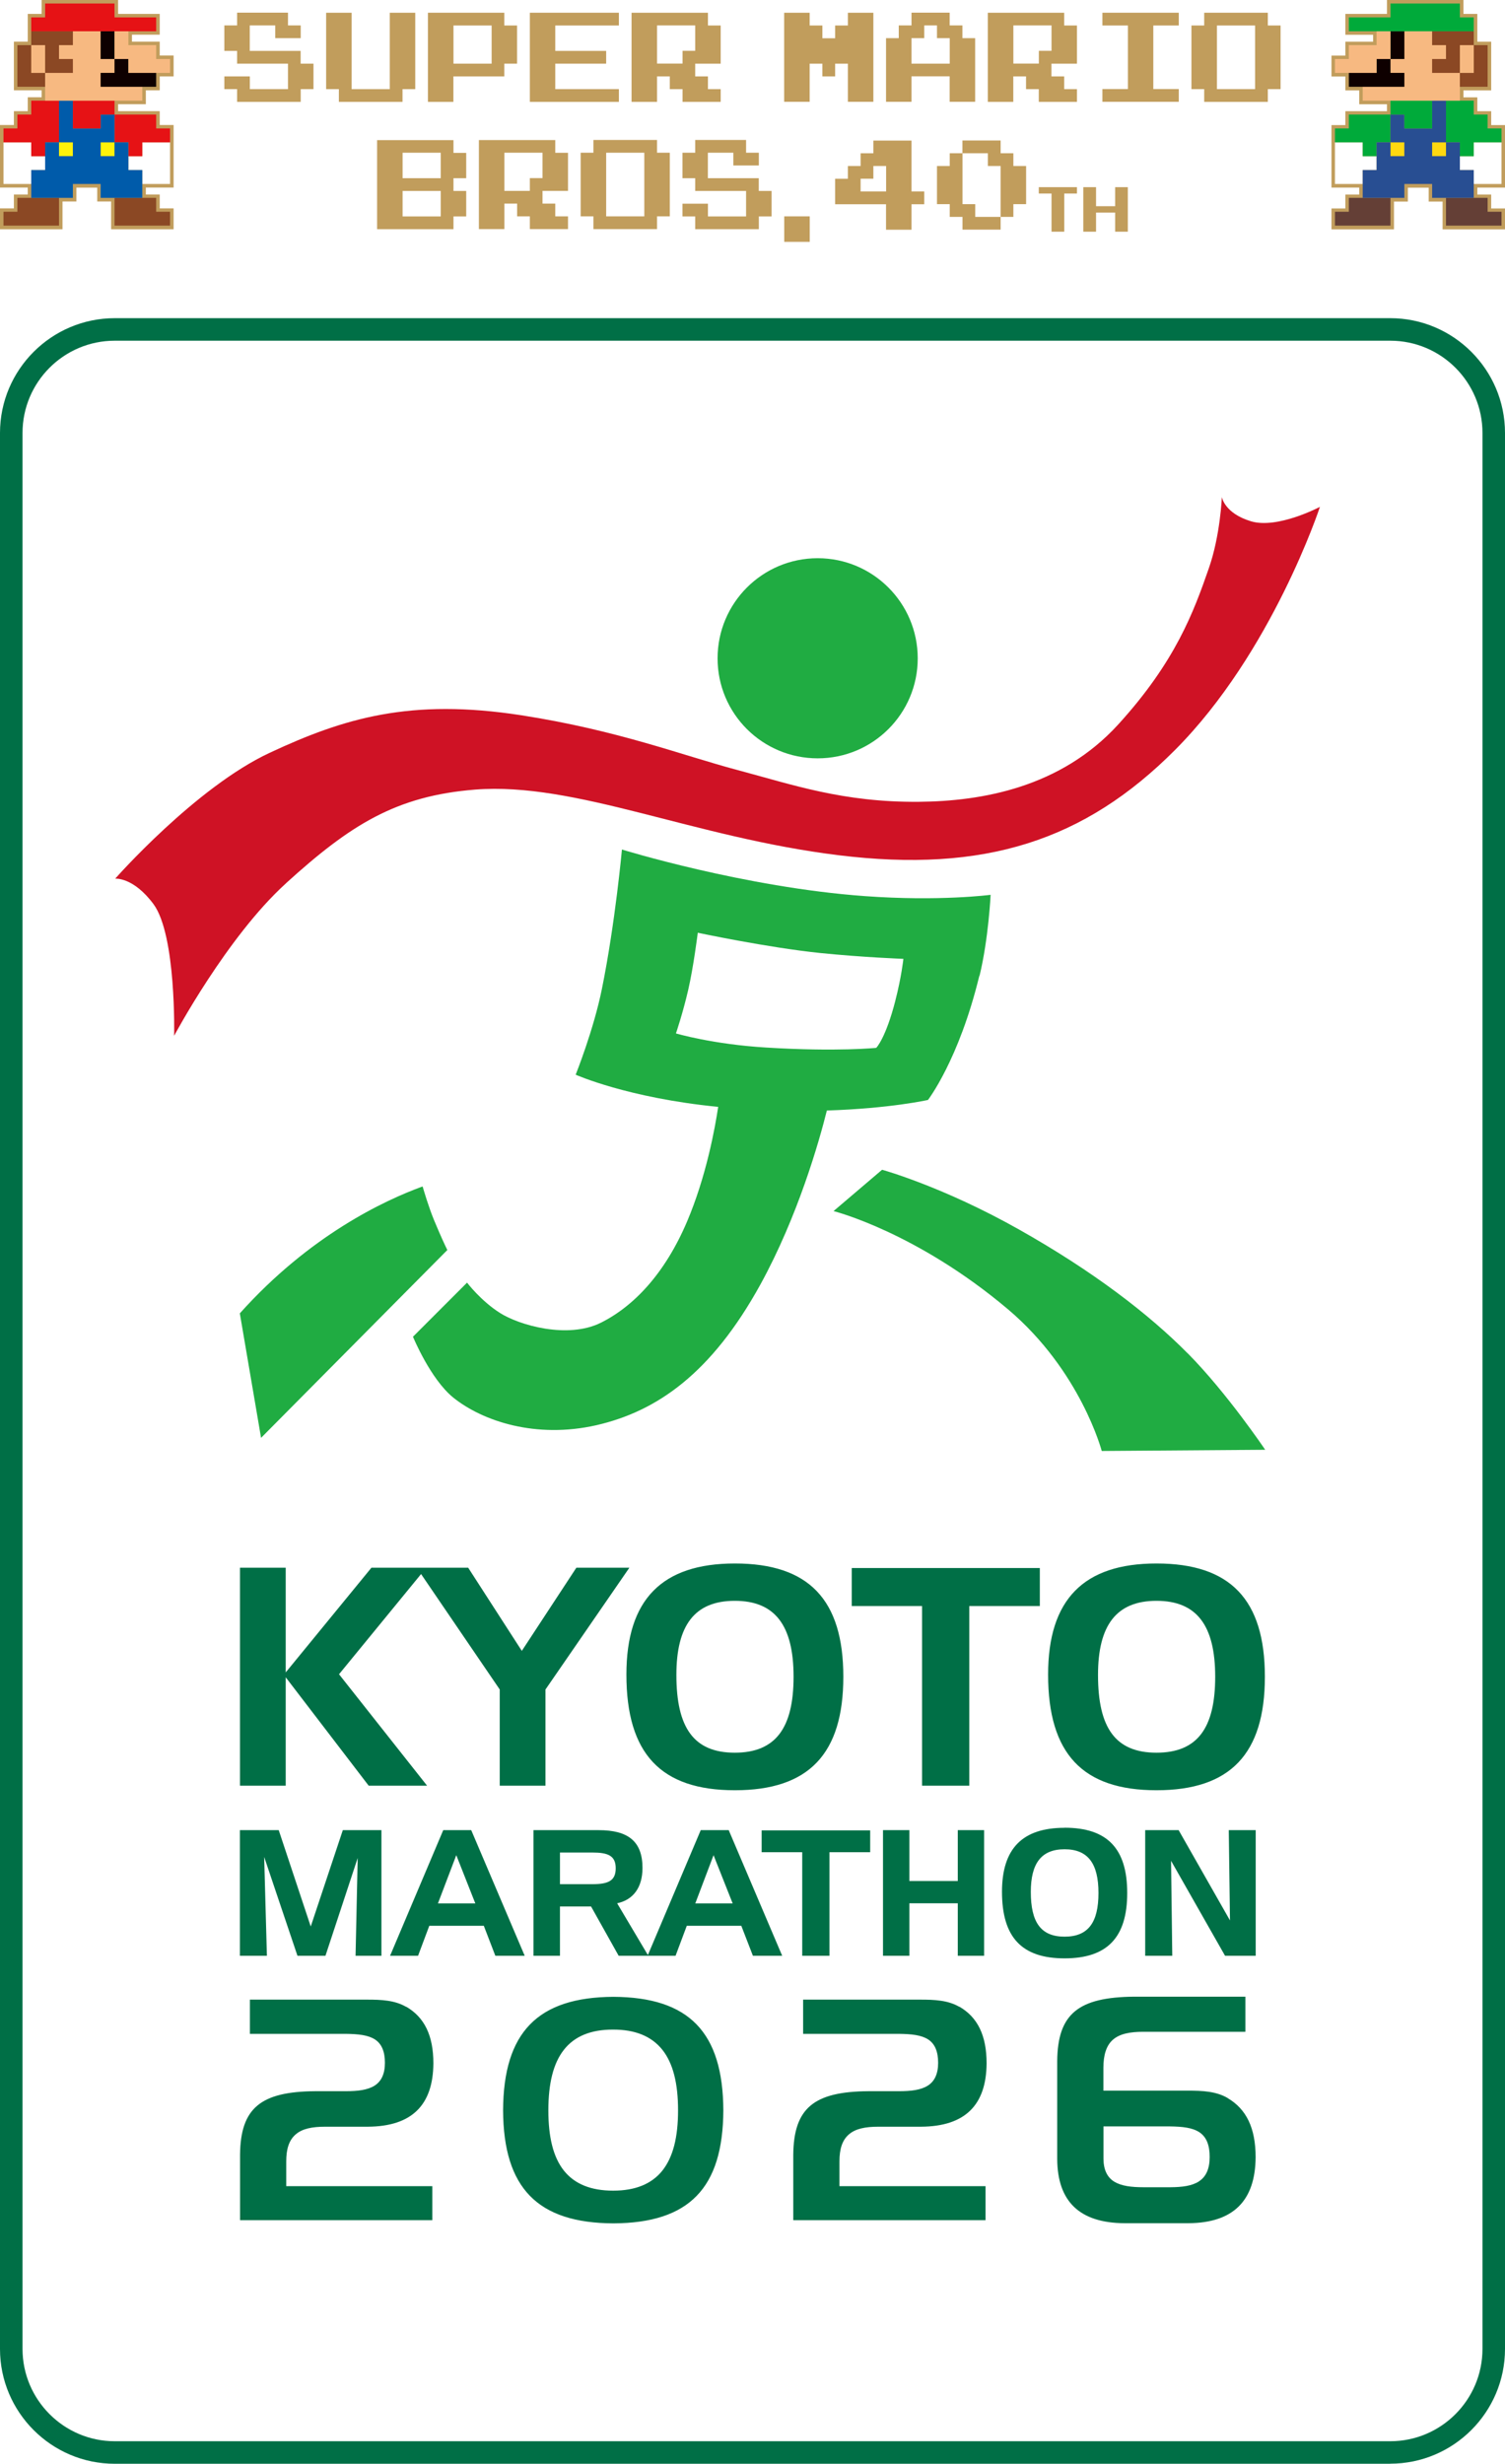 <?xml version="1.0" encoding="UTF-8"?>
<svg id="_レイヤー_2" data-name="レイヤー 2" xmlns="http://www.w3.org/2000/svg" xmlns:xlink="http://www.w3.org/1999/xlink" viewBox="0 0 198.43 324.76">
  <defs>
    <style>
      .cls-1 {
        filter: url(#drop-shadow-2);
      }

      .cls-2 {
        fill: #20ac42;
      }

      .cls-3 {
        fill: #fff;
      }

      .cls-4 {
        fill: #fff209;
      }

      .cls-5 {
        fill: #c19d5c;
      }

      .cls-6 {
        fill: #00aa3a;
      }

      .cls-7 {
        fill: #e61215;
      }

      .cls-8 {
        fill: #284e92;
      }

      .cls-9 {
        filter: url(#drop-shadow-1);
      }

      .cls-10 {
        fill: #8b4824;
      }

      .cls-11 {
        fill: #ffd810;
      }

      .cls-12 {
        fill: #cf1225;
      }

      .cls-13 {
        fill: #643f36;
      }

      .cls-14 {
        fill: #006f46;
      }

      .cls-15 {
        fill: #0e0000;
      }

      .cls-16 {
        fill: #005baa;
      }

      .cls-17 {
        fill: #f7b981;
      }
    </style>
    <filter id="drop-shadow-1" x="136.96" y="24.33" width="11.74" height="5.87" filterUnits="userSpaceOnUse">
      <feOffset dx="0" dy=".34"/>
      <feGaussianBlur result="blur" stdDeviation=".42"/>
      <feFlood flood-color="#4f3819" flood-opacity=".6"/>
      <feComposite in2="blur" operator="in"/>
      <feComposite in="SourceGraphic"/>
    </filter>
    <filter id="drop-shadow-2" x="110.12" y="18.45" width="25.16" height="11.74" filterUnits="userSpaceOnUse">
      <feOffset dx="0" dy=".07"/>
      <feGaussianBlur result="blur-2" stdDeviation=".08"/>
      <feFlood flood-color="#4f3819" flood-opacity=".6"/>
      <feComposite in2="blur-2" operator="in"/>
      <feComposite in="SourceGraphic"/>
    </filter>
  </defs>
  <g id="logomark">
    <g>
      <g>
        <path class="cls-3" d="M183.3,324.76H15.13c-8.34,0-15.13-6.79-15.13-15.13V57.07c0-8.34,6.79-15.13,15.13-15.13h168.17c8.34,0,15.13,6.79,15.13,15.13v252.55c0,8.34-6.79,15.13-15.13,15.13Z"/>
        <path class="cls-14" d="M183.3,324.76H15.13c-8.34,0-15.13-6.79-15.13-15.13V57.07c0-8.34,6.79-15.13,15.13-15.13h168.17c8.34,0,15.13,6.79,15.13,15.13v252.55c0,8.34-6.79,15.13-15.13,15.13ZM15.13,44.91c-6.71,0-12.16,5.45-12.16,12.16v252.55c0,6.71,5.46,12.17,12.16,12.17h168.17c6.71,0,12.16-5.46,12.16-12.17V57.07c0-6.71-5.45-12.16-12.16-12.16H15.13Z"/>
        <path class="cls-14" d="M37.67,206.65v13.8l11.3-13.8h7.23l-11.5,14.04,11.61,14.69h-7.7l-10.94-14.29v14.29h-6.03v-28.73h6.03ZM61.73,206.65l7.07,10.96,7.19-10.96h6.99l-11.06,16.05v12.68h-6.03v-12.68l-10.94-16.05h6.78ZM96.89,206.09c9.74,0,14.3,4.76,14.3,14.93s-4.55,14.96-14.3,14.96-14.3-4.8-14.3-15.25c0-9.88,4.68-14.64,14.3-14.64ZM89.18,220.78c0,7,2.32,10.25,7.7,10.25s7.75-3.25,7.75-10.01-2.44-10.01-7.75-10.01-7.7,3.25-7.7,9.77ZM112.3,211.7v-5.01h24.8v5.01h-9.3v23.68h-6.23v-23.68h-9.26ZM152.48,206.09c9.74,0,14.29,4.76,14.29,14.93s-4.56,14.96-14.29,14.96-14.29-4.8-14.29-15.25c0-9.88,4.67-14.64,14.29-14.64ZM144.77,220.78c0,7,2.31,10.25,7.71,10.25s7.74-3.25,7.74-10.01-2.43-10.01-7.74-10.01-7.71,3.25-7.71,9.77ZM36.75,241.24l4.22,12.7,4.23-12.7h5.09v16.56h-3.41l.28-12.89-4.25,12.89h-3.69l-4.39-13.03.36,13.03h-3.56v-16.56h5.11ZM62.13,241.24l7.05,16.56h-3.87l-1.52-3.95h-7.19l-1.48,3.95h-3.69l7.01-16.56h3.68ZM57.73,250.9h4.94l-2.51-6.36-2.42,6.36ZM78.93,241.24c3.92,0,5.78,1.5,5.78,4.98,0,2.56-1.2,4.2-3.34,4.66l4.11,6.92h-3.91l-3.64-6.5h-4.1v6.5h-3.49v-16.56h8.59ZM73.83,244.19v4.17h4.27c2.06,0,3.08-.42,3.08-2.09s-1.02-2.08-3.08-2.08h-4.27ZM96.08,241.24l7.05,16.56h-3.86l-1.53-3.95h-7.19l-1.48,3.95h-3.69l7.01-16.56h3.69ZM91.67,250.9h4.93l-2.52-6.36-2.41,6.36ZM100.42,244.15v-2.88h14.31v2.88h-5.37v13.65h-3.59v-13.65h-5.35ZM119.9,247.94h6.38v-6.7h3.47v16.56h-3.47v-6.92h-6.38v6.92h-3.48v-16.56h3.48v6.7ZM140.36,240.92c5.63,0,8.26,2.74,8.26,8.6s-2.63,8.62-8.26,8.62-8.25-2.76-8.25-8.78c0-5.69,2.69-8.43,8.25-8.43ZM135.91,249.38c0,4.03,1.34,5.9,4.45,5.9s4.47-1.86,4.47-5.76-1.4-5.76-4.47-5.76-4.45,1.86-4.45,5.63ZM155.4,241.24l6.77,11.9-.16-11.9h3.55v16.56h-4.04l-7.12-12.52.16,12.52h-3.57v-16.56h4.41ZM53.55,264.53c-1.49-.86-3.21-.96-5.27-.95h-15.33v4.51h12.61c1.71.02,2.98.16,3.88.74.9.59,1.31,1.62,1.31,3.08,0,1.44-.46,2.44-1.37,3.01-.91.57-2.18.73-3.81.73h-4.01c-7.18.05-9.85,2.21-9.91,8.37v8.63h25.35v-4.48h-19.26v-3.28c0-1.61.36-2.78,1.24-3.54.87-.76,2.16-1.02,3.91-1.02h5.63c5.76-.04,8.58-2.83,8.62-8.34,0-3.7-1.19-6.08-3.57-7.47ZM80.88,263.21c-9.98.05-14.5,4.67-14.55,14.96.05,10.27,4.57,14.86,14.55,14.9,9.98-.05,14.44-4.63,14.49-14.9-.05-10.29-4.52-14.91-14.49-14.96ZM87.33,286.12c-1.42,1.78-3.61,2.64-6.47,2.64h-.03c-2.89,0-5.06-.86-6.48-2.64-1.42-1.79-2.05-4.43-2.05-7.95s.64-6.19,2.05-7.98c1.41-1.8,3.59-2.67,6.48-2.66,2.89-.01,5.06.86,6.5,2.66,1.42,1.79,2.07,4.45,2.07,7.98s-.65,6.16-2.07,7.95ZM126.49,264.53c-1.49-.86-3.21-.96-5.27-.95h-15.33v4.51h12.61c1.71.02,2.98.16,3.88.74.9.59,1.31,1.62,1.31,3.08,0,1.44-.46,2.44-1.37,3.01-.91.57-2.18.73-3.81.73h-4.01c-7.18.05-9.85,2.21-9.91,8.37v8.63h25.35v-4.48h-19.26v-3.28c0-1.61.36-2.78,1.24-3.54.87-.76,2.16-1.02,3.91-1.02h5.63c5.76-.04,8.58-2.83,8.62-8.34,0-3.7-1.19-6.08-3.57-7.47ZM161.9,276.57c-1.52-.9-3.29-1-5.41-.99h-11.01v-3.03c0-1.63.37-2.93,1.27-3.7.9-.77,2.22-1.03,4.01-1.03h1.87s11.57,0,11.57,0v-4.63h-14.63c-7.38.06-10.12,2.24-10.18,8.48v12.85h0s0,.06,0,.09c.04,5.57,2.94,8.4,8.85,8.44h8.46c5.91-.04,8.81-2.96,8.85-8.69,0-3.86-1.22-6.34-3.67-7.79M158.08,287.54c-.92.59-2.17.76-3.79.77h-3.5c-1.67,0-2.95-.17-3.89-.74-.93-.58-1.41-1.59-1.41-3.05v-4.23h8.7c1.76.02,3.04.17,3.96.78.93.63,1.35,1.71,1.34,3.27,0,1.52-.47,2.59-1.41,3.19"/>
        <g>
          <path class="cls-12" d="M37.69,116.44c8.49-7.71,14.52-11.53,24.96-12.36,13.22-1.03,28.7,6.29,47.91,8.65,19.21,2.36,32.43-1.89,44.37-13.88,12.79-12.83,19.1-32.04,19.1-32.04,0,0-5.59,2.96-9.1,1.9-3.51-1.06-3.83-3.19-3.83-3.19,0,0-.21,5.06-1.71,9.36-2.01,5.8-4.43,12.36-11.96,20.62-7.56,8.28-17.91,10.12-26.3,10.19-9.99.08-16.62-2.25-23.9-4.19-7.28-1.93-15.69-5.23-28.51-7.22-14.62-2.26-23.38.38-33.16,4.95-9.77,4.55-20.37,16.59-20.37,16.59,0,0,2.38-.24,5.05,3.36,3.02,4.09,2.72,17.35,2.72,17.35,0,0,6.95-13.03,14.74-20.09"/>
          <path class="cls-2" d="M57.24,160.86c-.73-1.77-1.35-3.89-1.52-4.47-5.08,1.85-14.9,6.46-24.1,16.73l2.8,16.41,24.56-24.76c-.27-.54-.85-1.77-1.74-3.91M107.81,99.96c7.29,0,13.19-5.9,13.19-13.18s-5.9-13.2-13.19-13.2-13.2,5.91-13.2,13.2,5.91,13.18,13.2,13.18M156.63,178.43c-5.17-5.24-12.59-10.91-22.25-16.35-10.1-5.7-18.08-7.89-18.08-7.89l-6.4,5.45s10.9,2.73,23.02,12.96c9.58,8.12,12.34,18.66,12.34,18.66l21.55-.16s-5-7.44-10.17-12.67M129.15,128.63c1.19-4.92,1.46-10.68,1.46-10.68,0,0-6.74.89-16.59.17-15.83-1.14-32.02-6.14-32.02-6.14,0,0-.88,9.66-2.63,18.32-1.09,5.43-3.47,11.36-3.47,11.36,0,0,6.86,3.07,18.79,4.24-.43,2.88-1.59,9.2-4.1,15.11-2.89,6.8-6.97,11.14-11.34,13.33-4.41,2.21-10.84.32-13.34-1.28-2.51-1.59-4.33-3.99-4.33-3.99l-7.13,7.13s2.28,5.56,5.31,8.02c3.9,3.13,10.92,5.45,18.88,3.64,7.96-1.83,15.15-6.8,21.62-18.55,4.93-8.97,7.73-18.8,8.76-22.93,8.33-.26,13.33-1.39,13.33-1.39,0,0,4.08-5.27,6.77-16.36M118.05,131.9c-1.28,4.99-2.52,6.22-2.52,6.22,0,0-5.09.54-14.52-.04-7.02-.42-11.89-1.86-11.89-1.86,0,0,.9-2.63,1.61-5.7.71-3.06,1.27-7.57,1.27-7.57,0,0,9.25,1.96,16.13,2.67,5.72.58,10.98.77,10.98.77,0,0-.25,2.36-1.06,5.5"/>
        </g>
      </g>
      <g>
        <g>
          <path class="cls-5" d="M182.87,0v1.83h-5.49s0,2.75,0,2.75h3.66v.92h-3.66s0,1.83,0,1.83h-1.83s0,2.75,0,2.75h1.83v1.83s1.83,0,1.83,0v1.83s3.66,0,3.66,0v.92h-5.49s0,1.83,0,1.83h-1.83s0,8.24,0,8.24h3.66v.92h-1.83s0,1.83,0,1.83h-1.83s0,2.75,0,2.75h8.24s0-3.66,0-3.66h1.83s0-1.83,0-1.83h2.75v1.83s1.83,0,1.83,0v3.66s8.24,0,8.24,0v-2.75s-1.83,0-1.83,0v-1.83s-1.83,0-1.83,0v-.92h3.66s0-8.24,0-8.24h-1.83v-1.83s-1.83,0-1.83,0v-1.83s-1.83,0-1.83,0v-.92h3.66s0-6.41,0-6.41h-1.83V1.83s-1.83,0-1.83,0V0s-10.07,0-10.07,0h0Z"/>
          <g>
            <polygon class="cls-13" points="183.33 26.08 183.33 29.74 176.01 29.74 176.01 27.91 177.84 27.91 177.84 26.08 183.33 26.08"/>
            <polygon class="cls-13" points="196.14 26.08 196.14 27.91 197.97 27.91 197.97 29.74 190.65 29.74 190.65 26.08 196.14 26.08"/>
            <polygon class="cls-3" points="192.48 22.42 192.48 20.59 194.31 20.59 194.31 18.76 197.97 18.76 197.97 24.25 194.31 24.25 194.31 22.42 192.48 22.42"/>
            <polygon class="cls-3" points="179.67 18.76 179.67 20.59 181.5 20.59 181.5 22.42 179.67 22.42 179.67 24.25 176.01 24.25 176.01 18.76 179.67 18.76"/>
            <rect class="cls-11" x="183.33" y="18.76" width="1.83" height="1.83"/>
            <rect class="cls-11" x="188.82" y="18.76" width="1.83" height="1.83"/>
            <polygon class="cls-6" points="183.33 18.76 181.5 18.76 181.5 20.59 179.67 20.59 179.67 18.76 176.01 18.76 176.01 16.93 177.84 16.93 177.84 15.1 183.33 15.1 183.33 18.76"/>
            <polygon class="cls-6" points="194.31 18.76 194.31 20.59 192.48 20.59 192.48 18.76 190.65 18.76 190.65 13.27 194.31 13.27 194.31 15.1 196.14 15.1 196.14 16.93 197.97 16.93 197.97 18.76 194.31 18.76"/>
            <polygon class="cls-8" points="185.16 16.93 188.82 16.93 188.82 13.27 190.65 13.27 190.65 18.76 188.82 18.76 188.82 20.59 190.65 20.59 190.65 18.76 192.48 18.76 192.48 22.42 194.31 22.42 194.31 26.08 188.82 26.08 188.82 24.25 185.16 24.25 185.16 26.08 179.67 26.08 179.67 22.42 181.5 22.42 181.5 18.76 183.33 18.76 183.33 20.59 185.16 20.59 185.16 18.76 183.33 18.76 183.33 15.1 185.16 15.1 185.16 16.93"/>
            <polygon class="cls-6" points="188.82 13.27 188.82 16.93 185.16 16.93 185.16 15.1 183.33 15.1 183.33 13.27 188.82 13.27"/>
            <polygon class="cls-17" points="185.16 11.44 185.16 9.61 183.33 9.61 183.33 7.78 185.16 7.78 185.16 4.12 188.82 4.12 188.82 5.95 190.65 5.95 190.65 7.78 188.82 7.78 188.82 9.61 192.48 9.61 192.48 13.27 179.67 13.27 179.67 11.44 185.16 11.44"/>
            <polygon class="cls-15" points="181.5 9.61 181.5 7.78 183.33 7.78 183.33 9.61 185.16 9.61 185.16 11.44 177.84 11.44 177.84 9.61 181.5 9.61"/>
            <polygon class="cls-10" points="194.31 9.61 194.31 5.95 196.14 5.95 196.14 11.44 192.48 11.44 192.48 9.61 194.31 9.61"/>
            <rect class="cls-17" x="192.48" y="5.95" width="1.83" height="3.66"/>
            <rect class="cls-15" x="183.33" y="4.12" width="1.83" height="3.66"/>
            <polygon class="cls-10" points="192.48 9.61 188.82 9.61 188.82 7.78 190.65 7.78 190.65 5.95 188.82 5.95 188.82 4.12 194.31 4.12 194.31 5.95 192.48 5.95 192.48 9.61"/>
            <polygon class="cls-17" points="183.33 7.78 181.5 7.78 181.5 9.61 176.01 9.61 176.01 7.78 177.84 7.78 177.84 5.95 181.5 5.95 181.5 4.12 183.33 4.12 183.33 7.78"/>
            <polygon class="cls-6" points="194.31 2.29 194.31 4.12 177.84 4.12 177.84 2.29 183.33 2.29 183.33 .46 192.48 .46 192.48 2.29 194.31 2.29"/>
          </g>
        </g>
        <g>
          <path class="cls-5" d="M15.56,0H5.49v1.83h-1.83v3.66h-1.83v6.41h3.66v.92h-1.83v1.83h-1.83v1.83H0v8.24h3.66v.92h-1.83v1.83H0v2.75h8.24v-3.66h1.83v-1.83h2.75v1.83h1.83v3.66h8.24v-2.75h-1.83v-1.83h-1.83v-.92h3.66v-8.24h-1.83v-1.83h-5.49v-.92h3.66v-1.83h1.83v-1.83h1.83v-2.75h-1.83v-1.83h-3.66v-.92h3.66V1.83h-5.49V0h0Z"/>
          <g>
            <polygon class="cls-10" points="15.1 26.08 15.1 29.74 22.42 29.74 22.42 27.91 20.59 27.91 20.59 26.08 15.1 26.08"/>
            <polygon class="cls-10" points="2.29 26.08 2.29 27.91 .46 27.91 .46 29.74 7.78 29.74 7.78 26.08 2.29 26.08"/>
            <polygon class="cls-3" points="5.95 22.42 5.95 20.59 4.12 20.59 4.12 18.76 .46 18.76 .46 24.25 4.12 24.25 4.12 22.42 5.95 22.42"/>
            <polygon class="cls-3" points="18.76 18.76 18.76 20.59 16.93 20.59 16.93 22.42 18.76 22.42 18.76 24.25 22.42 24.25 22.42 18.76 18.76 18.76"/>
            <rect class="cls-4" x="13.27" y="18.76" width="1.83" height="1.83"/>
            <rect class="cls-4" x="7.78" y="18.76" width="1.83" height="1.83"/>
            <polygon class="cls-7" points="15.1 18.76 16.93 18.76 16.93 20.59 18.76 20.59 18.76 18.76 22.42 18.76 22.42 16.93 20.59 16.93 20.59 15.1 15.1 15.1 15.1 18.76"/>
            <polygon class="cls-7" points="4.12 18.76 4.12 20.59 5.95 20.59 5.95 18.76 7.78 18.76 7.78 13.27 4.12 13.27 4.12 15.1 2.29 15.1 2.29 16.93 .46 16.93 .46 18.76 4.12 18.76"/>
            <polygon class="cls-16" points="13.27 16.93 9.61 16.93 9.61 13.27 7.78 13.27 7.78 18.76 9.61 18.76 9.61 20.59 7.78 20.59 7.78 18.76 5.95 18.76 5.95 22.42 4.12 22.42 4.12 26.08 9.61 26.08 9.61 24.25 13.27 24.25 13.27 26.08 18.76 26.08 18.76 22.42 16.93 22.42 16.93 18.76 15.1 18.76 15.1 20.59 13.27 20.59 13.27 18.76 15.1 18.76 15.1 15.1 13.27 15.1 13.27 16.93"/>
            <polygon class="cls-7" points="9.61 13.27 9.61 16.93 13.27 16.93 13.27 15.1 15.1 15.1 15.1 13.27 9.61 13.27"/>
            <polygon class="cls-17" points="13.27 11.44 13.27 9.61 15.1 9.61 15.1 7.78 13.27 7.78 13.27 4.12 9.61 4.12 9.61 5.95 7.78 5.95 7.78 7.78 9.61 7.78 9.61 9.61 5.95 9.61 5.95 13.27 18.76 13.27 18.76 11.44 13.27 11.44"/>
            <polygon class="cls-15" points="16.93 9.61 16.93 7.78 15.1 7.78 15.1 9.61 13.27 9.61 13.27 11.44 20.59 11.44 20.59 9.61 16.93 9.61"/>
            <polygon class="cls-10" points="4.12 9.61 4.12 5.95 2.29 5.95 2.29 11.44 5.95 11.44 5.95 9.61 4.12 9.61"/>
            <rect class="cls-17" x="4.12" y="5.95" width="1.83" height="3.66"/>
            <rect class="cls-15" x="13.27" y="4.12" width="1.83" height="3.66"/>
            <polygon class="cls-10" points="5.95 9.61 9.61 9.61 9.61 7.78 7.78 7.78 7.78 5.95 9.61 5.95 9.61 4.12 4.12 4.12 4.12 5.95 5.95 5.95 5.95 9.61"/>
            <polygon class="cls-17" points="15.1 7.78 16.93 7.78 16.93 9.61 22.42 9.61 22.42 7.78 20.59 7.78 20.59 5.95 16.93 5.95 16.93 4.12 15.1 4.12 15.1 7.78"/>
            <polygon class="cls-7" points="4.12 2.29 4.12 4.12 20.59 4.12 20.59 2.29 15.1 2.29 15.1 .46 5.95 .46 5.95 2.29 4.12 2.29"/>
          </g>
        </g>
        <g>
          <g>
            <path class="cls-5" d="M41.33,8.39v3.36h-1.68v1.68h-8.39v-1.68h-1.68v-1.68h3.36v1.68h5.03v-3.36h-6.71v-1.68h-1.68v-3.36h1.68v-1.68h6.71v1.68h1.68v1.68h-3.36v-1.68h-3.36v3.36h6.71v1.68h1.68Z"/>
            <path class="cls-5" d="M54.75,1.68v10.07h-1.68v1.68h-8.39v-1.68h-1.68V1.68h3.36v10.07h5.03V1.68h3.36Z"/>
            <path class="cls-5" d="M68.17,3.36v5.03h-1.68v1.68h-6.71v3.36h-3.36V1.68h10.07v1.68h1.68ZM64.82,8.39V3.36h-5.03v5.03h5.03Z"/>
            <path class="cls-5" d="M73.21,6.71h6.71v1.68h-6.71v3.36h8.39v1.68h-11.74V1.68h11.74v1.68h-8.39v3.36Z"/>
            <path class="cls-5" d="M95.02,3.36v5.03h-3.36v1.68h1.68v1.68h1.68v1.68h-5.03v-1.68h-1.68v-1.68h-1.68v3.36h-3.36V1.68h10.07v1.68h1.68ZM91.66,6.71v-3.36h-5.03v5.03h3.36v-1.68h1.68Z"/>
          </g>
          <g>
            <path class="cls-5" d="M115.15,1.68v11.74h-3.36v-5.03h-1.68v1.68h-1.68v-1.68h-1.68v5.03h-3.36V1.68h3.36v1.68h1.68v1.68h1.68v-1.68h1.68v-1.68h3.36Z"/>
            <path class="cls-5" d="M128.57,5.03v8.39h-3.36v-3.36h-5.03v3.36h-3.36V5.03h1.68v-1.68h1.68v-1.68h5.03v1.68h1.68v1.68h1.68ZM125.22,8.39v-3.36h-1.68v-1.68h-1.68v1.68h-1.68v3.36h5.03Z"/>
            <path class="cls-5" d="M141.99,3.36v5.03h-3.36v1.68h1.68v1.68h1.68v1.68h-5.03v-1.68h-1.68v-1.68h-1.68v3.36h-3.36V1.68h10.07v1.68h1.68ZM138.64,6.71v-3.36h-5.03v5.03h3.36v-1.68h1.68Z"/>
            <path class="cls-5" d="M152.06,11.74h3.36v1.68h-10.07v-1.68h3.36V3.36h-3.36v-1.68h10.07v1.68h-3.36v8.39Z"/>
            <path class="cls-5" d="M168.84,3.36v8.39h-1.68v1.68h-8.39v-1.68h-1.68V3.36h1.68v-1.68h8.39v1.68h1.68ZM165.48,11.74V3.36h-5.03v8.39h5.03Z"/>
          </g>
        </g>
        <g>
          <g>
            <path class="cls-5" d="M106.76,28.52v3.36h-3.36v-3.36h3.36Z"/>
            <path class="cls-5" d="M61.47,20.13v3.36h-1.68v1.68h1.68v3.36h-1.68v1.68h-10.07v-11.74h10.07v1.68h1.68ZM58.11,23.49v-3.36h-5.03v3.36h5.03ZM58.11,25.17h-5.03v3.36h5.03v-3.36Z"/>
            <path class="cls-5" d="M74.89,20.13v5.03h-3.36v1.68h1.68v1.68h1.68v1.68h-5.03v-1.68h-1.68v-1.68h-1.68v3.36h-3.36v-11.74h10.07v1.68h1.68ZM71.53,23.49v-3.36h-5.03v5.03h3.36v-1.68h1.68Z"/>
            <path class="cls-5" d="M88.31,20.13v8.39h-1.68v1.68h-8.39v-1.68h-1.68v-8.39h1.68v-1.68h8.39v1.68h1.68ZM84.95,28.52v-8.39h-5.03v8.39h5.03Z"/>
            <path class="cls-5" d="M101.73,25.17v3.36h-1.68v1.68h-8.39v-1.68h-1.68v-1.68h3.36v1.68h5.03v-3.36h-6.71v-1.68h-1.68v-3.36h1.68v-1.68h6.71v1.68h1.68v1.68h-3.36v-1.68h-3.36v3.36h6.71v1.68h1.68Z"/>
          </g>
          <g>
            <g class="cls-9">
              <polygon id="T" class="cls-5" points="136.96 24.33 136.96 25.17 138.64 25.17 138.64 30.2 140.32 30.2 140.32 25.17 141.99 25.17 141.99 24.33 136.96 24.33"/>
              <polygon id="H" class="cls-5" points="142.83 24.33 142.83 30.2 144.51 30.2 144.51 27.68 147.03 27.68 147.03 30.2 148.7 30.2 148.7 24.33 147.03 24.33 147.03 26.84 144.51 26.84 144.51 24.33 142.83 24.33"/>
            </g>
            <g class="cls-1">
              <path id="_4" data-name="4" class="cls-5" d="M115.15,18.45v1.68h-1.68v1.68h-1.68v1.68h-1.68v3.36h6.71v3.36h3.36v-3.36h1.68v-1.68h-1.68v-6.71h-5.03ZM113.47,25.17v-1.68h1.68v-1.68h1.68v3.36h-3.36Z"/>
              <path id="_0" data-name="0" class="cls-5" d="M131.93,28.52v1.68h-5.03v-1.68h-1.68v-1.68h-1.68v-5.03h1.68v-1.68h1.68v6.71h1.68v1.68h3.36ZM126.89,18.45v1.68h3.36v1.68h1.68v6.71h1.68v-1.68h1.68v-5.03h-1.68v-1.68h-1.68v-1.68h-5.03Z"/>
            </g>
          </g>
        </g>
      </g>
    </g>
  </g>
</svg>